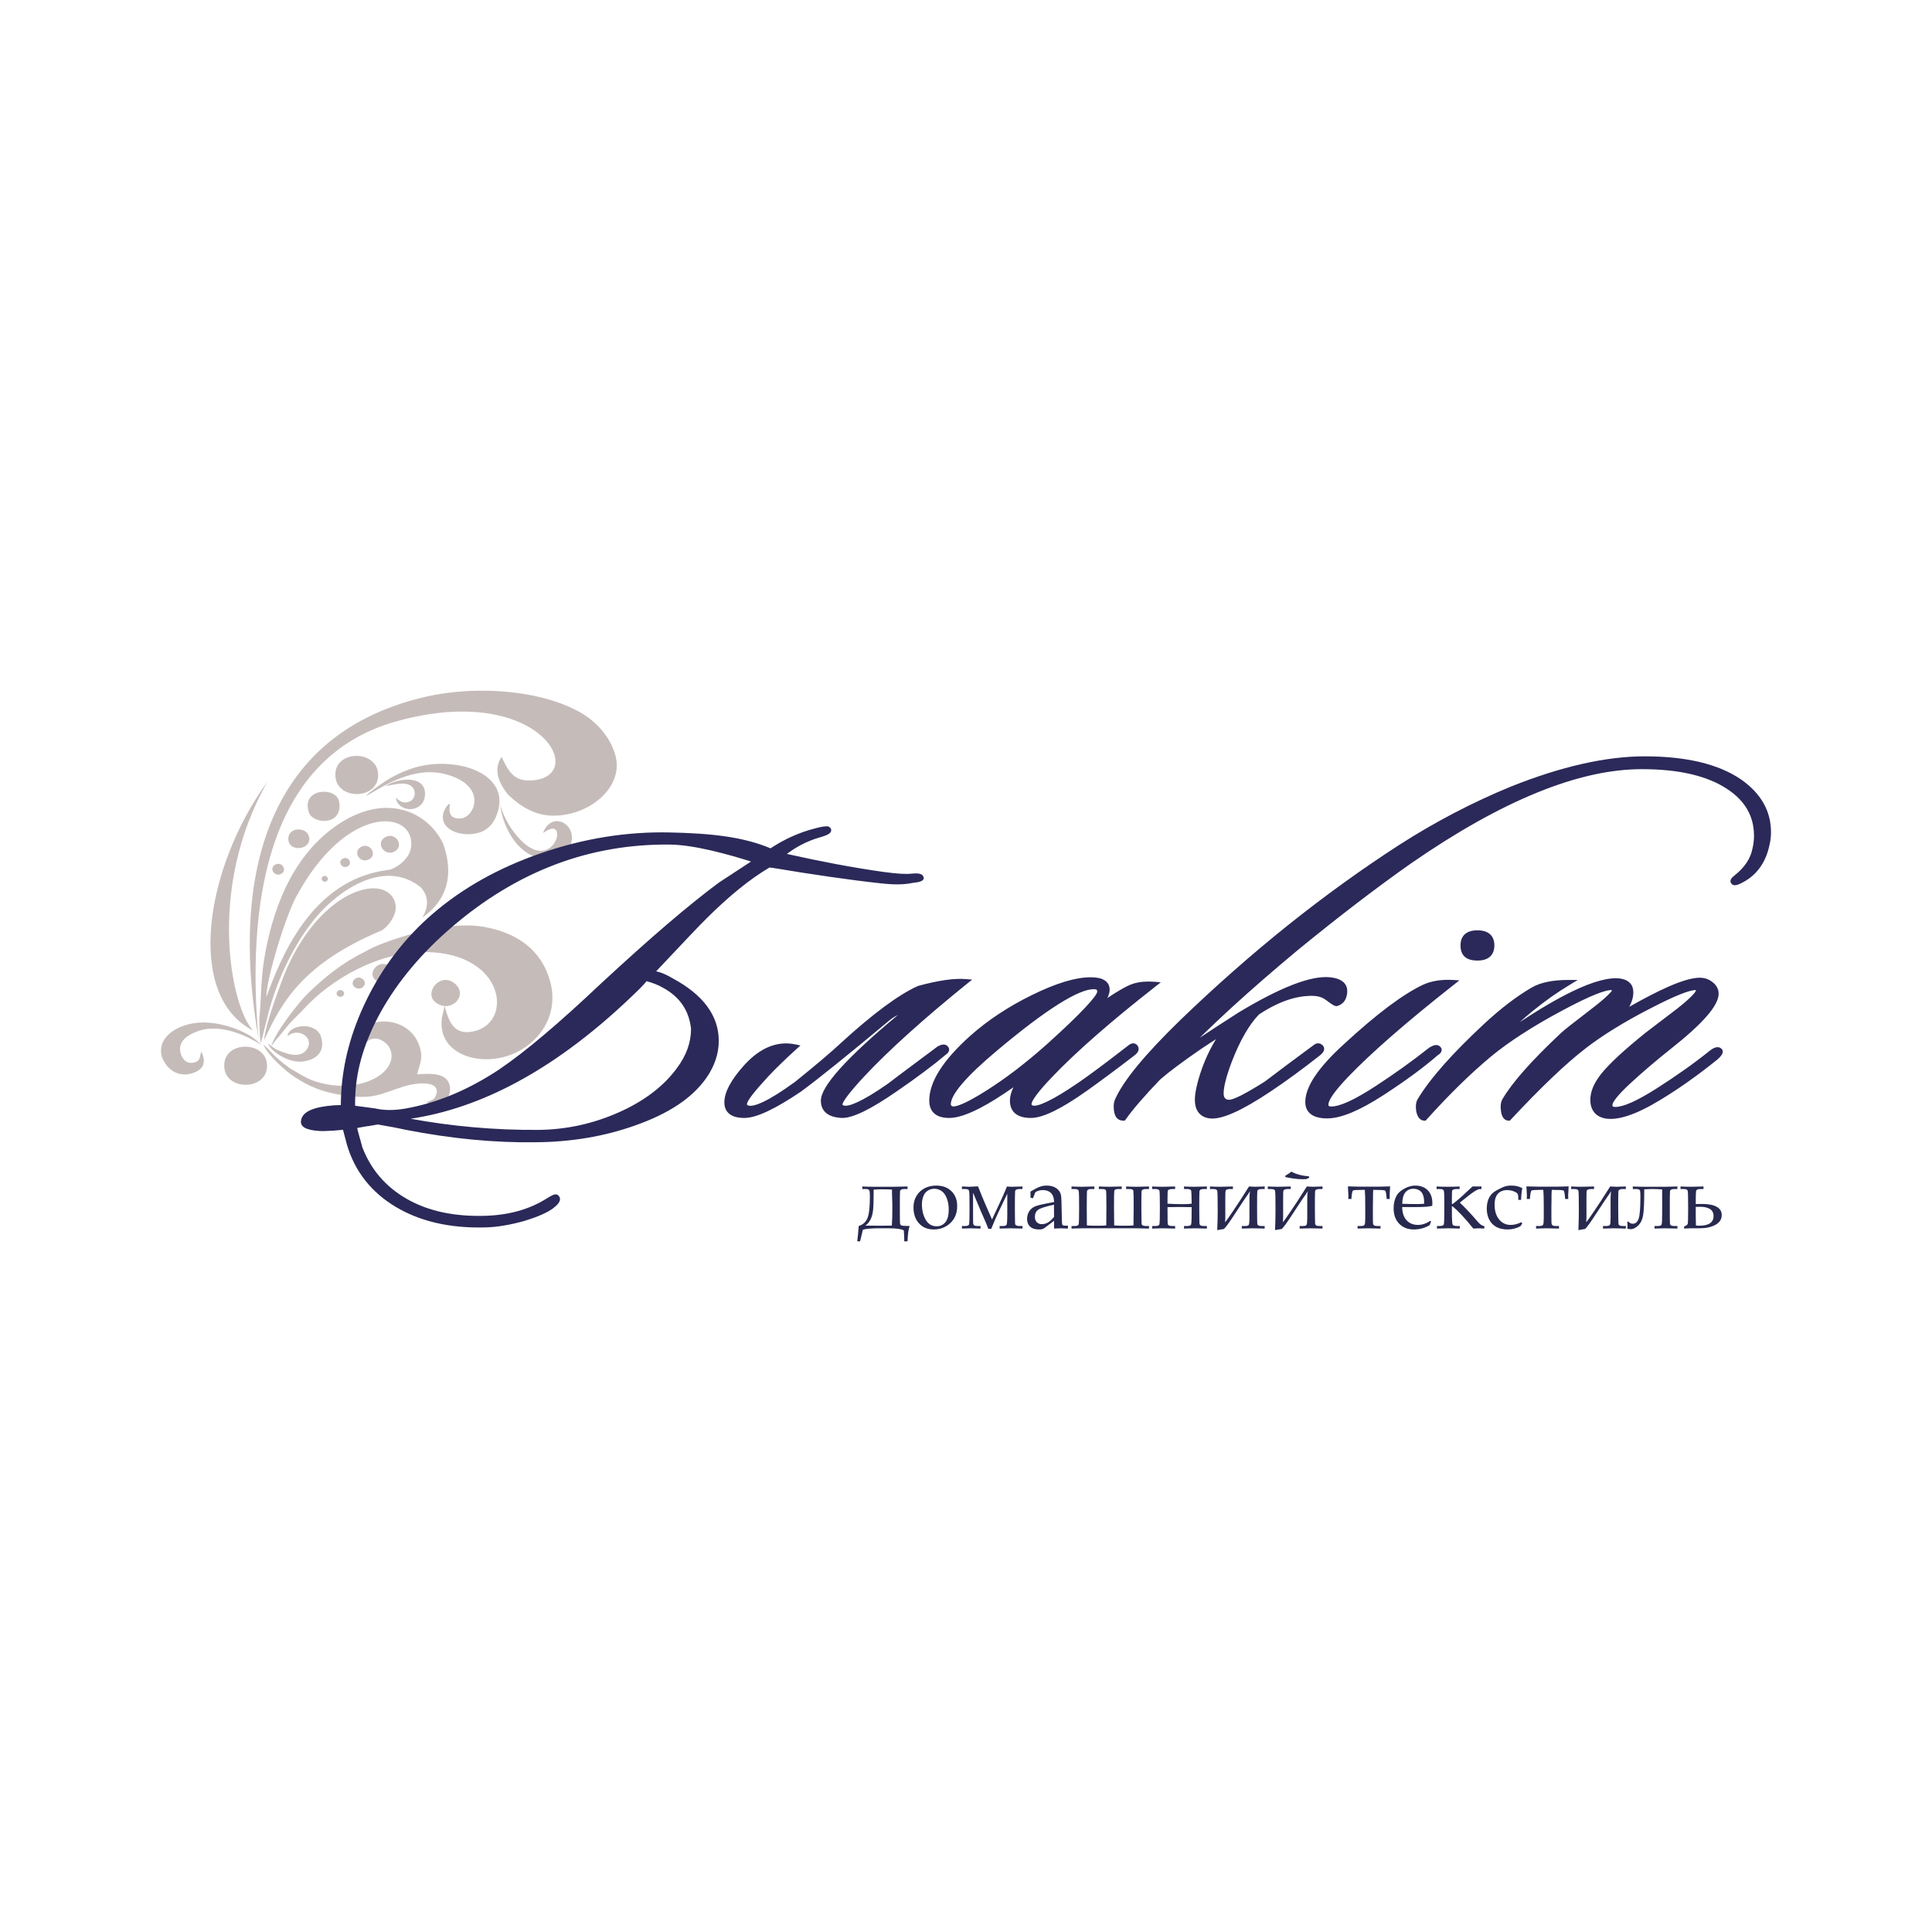 <?xml version="1.0" encoding="UTF-8"?>
<!DOCTYPE svg PUBLIC "-//W3C//DTD SVG 1.0//EN" "http://www.w3.org/TR/2001/REC-SVG-20010904/DTD/svg10.dtd">
<!-- Creator: CorelDRAW 2021 (64-Bit) -->
<svg xmlns="http://www.w3.org/2000/svg" xml:space="preserve" width="600px" height="600px" version="1.0" shape-rendering="geometricPrecision" text-rendering="geometricPrecision" image-rendering="optimizeQuality" fill-rule="evenodd" clip-rule="evenodd"
viewBox="0 0 600 600"
 xmlns:xlink="http://www.w3.org/1999/xlink"
 xmlns:xodm="http://www.corel.com/coreldraw/odm/2003">
 <g id="Слой_x0020_1">
  <g id="_1770879876336">
   <rect fill="none" width="600" height="600"/>
   <g>
    <path fill="#C5BCBA" d="M119.3 250.9c-4.19,0.12 -8.81,1.73 -12.97,4.29 -14.75,9.11 -21.01,25.58 -23.79,39.87 -1.61,8.27 -1.29,13.03 -1.9,20.17 -0.28,1.32 0.07,7.77 0.36,8.75l2.56 -10.12c2.57,-9.5 7.53,-20.45 14.4,-28.76 7.51,-9.09 21.74,-18.33 32.64,-9.6 3.48,3.63 1.58,7.8 0.57,9.41 3.1,-2.06 11.63,-8.87 6.34,-23.17 -3.41,-6.68 -9.94,-11.09 -18.21,-10.84zm-36.58 58.71c4.27,-11.43 13.7,-36.56 37.92,-39.45 1.72,-0.21 6.59,-2.96 7.05,-7.23 1.22,-11.31 -19.85,-13.73 -35.65,15.46 -3.56,6.59 -9.4,26.04 -9.32,31.22zm49.73 -93.28c-54.67,12.42 -59.6,63.91 -52.19,105.98 -3.4,-38.78 1.32,-86.79 42.94,-98.32 45.33,-12.55 60.45,18.29 40.99,18.4 -5,0.03 -6.63,-3.61 -8.42,-7.36 -2.5,3.74 -1.19,7.82 2.09,11.84 3.88,3.68 8.35,6.39 13.85,6.44 11.39,0.08 21.59,-8.7 19.59,-17.95 -1.09,-5.07 -4.87,-10.41 -10.6,-13.84 -2.36,-1.42 -5.36,-2.67 -7.71,-3.48 -12.39,-4.28 -28.41,-4.46 -40.54,-1.71zm38.41 88.45c1.57,5.66 0.38,11.01 -2.36,15.05 -8.98,13.21 -29.47,11.13 -31.23,-0.11 -0.6,-3.89 0.65,-5.06 0.74,-7.54 1.3,4.98 2.94,9.74 9.53,8.01 11.86,-3.11 9.03,-24.01 -14.87,-24.51 -15.18,-0.32 -30.1,8.64 -38.39,17.73 -1.52,1.67 -2.85,2.82 -4.35,4.47 -1.59,1.76 -2.41,3.06 -4.21,5.07 -0.41,0.59 -1.14,1.37 -1.5,2.11 0.95,-4.15 8.83,-14.07 11.26,-16.4 5.27,-5.11 10.66,-9.58 17.81,-13.06 2.84,-1.71 7.3,-3.32 10.52,-4.34 7.81,-2.49 18.42,-4.85 26.38,-3.44 10.29,1.83 17.93,7.05 20.67,16.96zm-88.83 18.28c5.42,-11.84 12.02,-23.76 36.21,-33.98 1.93,-0.82 5.6,-5.15 4.45,-8.84 -3.03,-9.8 -25.13,-3.87 -35.61,25.59 -1.22,3.44 -4.66,12.41 -5.05,17.23zm24.77 17.11c-6.68,-0.97 -10.6,-2.67 -15.15,-5.6 -3.05,-1.98 -8.44,-6.8 -9.89,-10.24 1.55,1.32 2.67,2.82 4.19,4.17 1.46,1.3 2.67,2.21 4.39,3.48 4.04,2.18 5.64,3.75 11.3,4.78 12.33,2.25 22.41,-4.61 19.44,-11.17 -1.02,-2.26 -6.43,-6.15 -9.15,1.21 -1.14,-1.28 -1.12,-2.89 -0.64,-4.59 1.97,-7.02 15.13,-6.82 18.64,1.79 1.74,4.27 0.6,5.88 -0.39,9.64 4.32,-0.3 9.35,-0.51 10.14,3.6 0.8,4.13 -3.24,7.43 -7.19,5.11 1.58,-0.84 2.4,-0.71 2.95,-2.29 1.54,-4.43 -5.45,-4.13 -10.34,-2.55 -7.29,2.35 -9.15,3.99 -18.3,2.66zm11.57 -96.69c-1.77,1.28 -3.35,2.26 -4.77,3.82 5.76,-3.3 15.06,-9.62 25.18,-6.76 12.65,3.57 8.71,13.23 4.37,13.63 -4.77,0.43 -3.31,-4.04 -3.45,-4.6 -1.1,0.66 -1.3,1.27 -1.89,2.53 -1.44,4.24 2.67,6.97 7.49,6.97 4.42,-0.01 7.42,-1.86 8.99,-6.07 4.99,-13.29 -13.74,-18.64 -26.47,-14.32 -3.15,1.07 -6.82,2.89 -9.45,4.8zm-39.77 76.56c-6.82,-7.11 -14.53,-44.06 4.48,-77.29 -19.43,26.7 -25.64,66.54 -4.48,77.29zm81.01 -61.59c-1.81,-2.37 -3.72,-6.03 -4.22,-8.57 0.35,5.02 3.89,13.75 10.67,16.15 7.03,2.5 11,-0.94 11.52,-5.15 0.69,-5.65 -6.6,-8.72 -8.94,-2.17l0.67 -0.42c8.15,-5.52 2.11,15.66 -9.7,0.16zm-109.3 69.89c1.62,4.08 5.53,6.7 10.32,4.62 2.73,-1.18 3.39,-3.31 1.89,-6.36 -0.63,1.59 -0.04,2.92 -2.47,3.42 -1.99,0.42 -3.35,-0.95 -3.91,-2.78 -1.11,-3.64 1.87,-5.83 5.53,-7.08 7.32,-2.5 15.81,2 19.61,4.4l-1.58 -1.41c-3.18,-2.82 -10.53,-5.71 -16.81,-5.61 -7.69,0.13 -14.43,4.65 -12.58,10.8zm44.15 1.27c-4.85,0.83 -10.39,-3.25 -11.26,-5.49l2.38 1.68c2.72,1.27 7.57,3.23 9.7,0.11 2.57,-3.77 -2.82,-6.96 -5.99,-4.1 0.32,-3.69 8.93,-4.7 10.43,0.25 1.36,4.49 -1.4,6.91 -5.26,7.55zm28.47 -81.83c0.67,4.55 8.17,4.9 8.99,-0.33 1.01,-6.89 -8.26,-6.06 -12.21,-3.32 1.96,-0.18 7.71,-2.28 8.95,1.36 0.49,1.43 -0.26,3.14 -1.8,3.56 -2.41,0.65 -3.53,-1.18 -3.93,-1.27zm18.46 57.79c4.17,3.69 -1.56,9.4 -6.18,5.66 -3.71,-3.01 1.68,-9.65 6.18,-5.66zm-20.04 -5.16c2.72,2.69 -1.32,6.62 -4.65,4.02 -3.04,-2.37 1.39,-7.23 4.65,-4.02zm-8.56 3.79c1.57,1.55 -0.76,3.82 -2.69,2.32 -1.75,-1.37 0.81,-4.18 2.69,-2.32zm-6.23 3.63c0.97,0.96 -0.48,2.37 -1.67,1.44 -1.09,-0.85 0.5,-2.59 1.67,-1.44zm10.87 -67.48c-0.37,-7.53 -13.64,-7.61 -13.28,0.6 0.34,7.77 13.69,7.48 13.28,-0.6zm-34.5 90.31c-0.38,-7.53 -13.65,-7.62 -13.29,0.6 0.35,7.76 13.7,7.47 13.29,-0.6zm22.37 -81.79c-0.85,-4.59 -11.83,-4.22 -9.39,3.38 1.25,3.85 10.83,4.27 9.39,-3.38zm-15.72 12.16c0.52,3.64 7.16,2.86 6.42,-1.04 -0.66,-3.52 -7.02,-3.2 -6.42,1.04zm33.07 3.34c2.97,-1.73 0.18,-6.21 -3.08,-4.34 -3.08,1.77 -0.12,6.2 3.08,4.34zm-7.94 2.46c2.58,-1.5 0.16,-5.39 -2.67,-3.77 -2.67,1.53 -0.1,5.38 2.67,3.77zm-6.69 2.2c1.59,-0.93 0.1,-3.33 -1.65,-2.33 -1.65,0.95 -0.06,3.32 1.65,2.33zm-6.62 4.64c1.03,-0.6 0.06,-2.15 -1.06,-1.5 -1.06,0.61 -0.04,2.14 1.06,1.5zm-14.01 -2.32c1.92,-1.12 0.12,-4.01 -1.98,-2.8 -1.99,1.14 -0.08,4 1.98,2.8z"/>
    <g>
     <path fill="#28294F" fill-rule="nonzero" d="M281.84 385.5l-1.02 0 0 -0.63c0,-0.72 -0.05,-1.65 -0.14,-2.8 -0.93,-0.41 -2.41,-0.61 -4.42,-0.61l-3.14 0c-2.48,0 -4.2,0.14 -5.15,0.44l-0.86 3.6 -0.89 0c0.17,-1.25 0.32,-2.84 0.46,-4.75 1.32,-0.41 2.23,-1.24 2.73,-2.49 0.5,-1.25 0.74,-3.47 0.74,-6.64 0,-0.93 -0.05,-1.55 -0.15,-1.88 -0.1,-0.32 -0.5,-0.48 -1.19,-0.48l-1.02 0 0 -0.79c1.39,0.06 2.57,0.09 3.53,0.09l6.37 0c0.76,0 2.15,-0.03 4.15,-0.09l0 0.79 -1.02 0c-0.83,0 -1.27,0.25 -1.31,0.73 -0.04,0.49 -0.06,2.15 -0.06,5 0,3.05 0.02,4.71 0.06,4.97 0.04,0.27 0.18,0.47 0.4,0.6 0.22,0.12 1.09,0.19 2.62,0.19 -0.38,0.79 -0.61,2.38 -0.69,4.75zm-4.81 -16.05c-0.49,-0.07 -1.73,-0.1 -3.73,-0.1l-1.98 0.1 0 1.08c0,2.41 -0.06,4.2 -0.19,5.37 -0.13,1.17 -0.41,2.16 -0.85,2.96 -0.43,0.8 -0.96,1.39 -1.56,1.76l4.64 0.04c1.43,0 2.64,-0.01 3.61,-0.04 0.11,-1.37 0.17,-3.4 0.17,-6.06 0,-0.12 -0.03,-0.92 -0.07,-2.39 -0.04,-1.36 -0.06,-2.04 -0.06,-2.04l0.02 -0.68zm6.66 5.47c0,-1.28 0.3,-2.42 0.89,-3.45 0.59,-1.03 1.43,-1.83 2.5,-2.41 1.07,-0.58 2.29,-0.87 3.65,-0.87 1.98,0 3.56,0.58 4.75,1.74 1.18,1.16 1.78,2.7 1.78,4.64 0,2.28 -0.77,4.1 -2.32,5.44 -1.39,1.21 -3.04,1.81 -4.97,1.81 -1.86,0 -3.37,-0.61 -4.53,-1.85 -1.17,-1.24 -1.75,-2.93 -1.75,-5.05zm2.62 -0.98c0,1.9 0.4,3.52 1.18,4.87 0.79,1.35 1.91,2.02 3.39,2.02 1.12,0 2.03,-0.42 2.72,-1.26 0.69,-0.85 1.04,-2.13 1.04,-3.86 0,-1.39 -0.21,-2.59 -0.62,-3.61 -0.41,-1.02 -0.94,-1.76 -1.61,-2.22 -0.67,-0.47 -1.42,-0.7 -2.24,-0.7 -0.74,0 -1.4,0.18 -1.99,0.55 -0.58,0.37 -1.02,0.86 -1.3,1.48 -0.38,0.84 -0.57,1.75 -0.57,2.73zm31.24 -5.47l0 0.79 -0.99 0c-0.83,0 -1.27,0.25 -1.31,0.73 -0.05,0.49 -0.07,2.21 -0.07,5.14l0.02 2.43c0.01,1.62 0.03,2.51 0.07,2.66 0.05,0.15 0.18,0.27 0.42,0.38 0.24,0.1 0.53,0.15 0.87,0.15l0.99 0 0 0.79c-1.48,-0.05 -2.76,-0.08 -3.86,-0.08 -0.95,0 -2.03,0.03 -3.24,0.08l0 -0.79 0.99 0c0.62,0 1.01,-0.13 1.15,-0.39 0.15,-0.26 0.23,-1.37 0.23,-3.35l0 -6.28 -2.37 4.93c-0.93,1.92 -1.8,3.91 -2.61,5.97l-0.91 0c-0.35,-0.98 -0.78,-2.02 -1.28,-3.12l-0.87 -1.98 -2.59 -6.13 0 6.46 0.01 2.09c0.01,0.71 0.03,1.13 0.07,1.25 0.03,0.13 0.15,0.25 0.35,0.37 0.19,0.12 0.5,0.18 0.92,0.18l0.98 0 0 0.79c-0.03,0 -0.29,-0.01 -0.78,-0.02 -1.12,-0.04 -1.9,-0.06 -2.35,-0.06 -0.34,0 -1.22,0.03 -2.65,0.08l0 -0.79 0.99 0c0.71,0 1.12,-0.17 1.22,-0.51 0.1,-0.34 0.15,-2.01 0.15,-5.01 0,-3.25 -0.05,-5.06 -0.14,-5.42 -0.09,-0.36 -0.5,-0.55 -1.23,-0.55l-0.99 0 0 -0.79 0.75 0.02c0.97,0.05 1.47,0.07 1.51,0.07 0.01,0 0.39,-0.02 1.15,-0.05 0.77,-0.04 1.16,-0.07 1.17,-0.07 0.02,0 0.17,0.01 0.43,0.03 0.81,2.09 1.57,3.93 2.27,5.54l2.06 4.7 2.37 -5.07c0.91,-1.97 1.48,-3.24 1.7,-3.79l0.57 -1.38c0.63,0.06 1.18,0.09 1.67,0.09 0.37,0 1.43,-0.03 3.16,-0.09zm2.47 3.47l0.02 -0.93 -0.02 -0.95 1.52 -0.86c0.69,-0.38 1.29,-0.64 1.81,-0.79 0.51,-0.15 1.06,-0.22 1.64,-0.22 1.29,0 2.32,0.28 3.11,0.85 0.78,0.57 1.25,1.3 1.41,2.19 0.11,0.66 0.18,2.3 0.21,4.92 0.02,2.48 0.07,3.84 0.16,4.1 0.09,0.26 0.33,0.39 0.7,0.39l1.07 0 0 0.9c-1.05,-0.05 -1.79,-0.08 -2.21,-0.08 -0.52,0 -1.22,0.03 -2.09,0.08l0.01 -1.22c0,-0.4 0,-0.8 -0.01,-1.2l-2.88 2.18c-0.26,0.19 -0.52,0.33 -0.77,0.41 -0.24,0.08 -0.6,0.11 -1.04,0.11 -1.2,0 -2.11,-0.29 -2.74,-0.87 -0.64,-0.59 -0.95,-1.37 -0.95,-2.36 0,-0.93 0.22,-1.75 0.68,-2.44 0.45,-0.7 1.09,-1.21 1.92,-1.54 0.83,-0.33 2.75,-0.77 5.78,-1.3 -0.02,-1.17 -0.28,-2.04 -0.78,-2.62 -0.63,-0.72 -1.53,-1.09 -2.7,-1.09 -0.44,0 -0.86,0.05 -1.25,0.16 -0.39,0.11 -0.75,0.28 -1.09,0.49 -0.27,0.66 -0.51,1.3 -0.74,1.9l-0.77 -0.21zm7.33 2.19c-2.58,0.55 -4.22,1.07 -4.91,1.56 -0.7,0.48 -1.05,1.23 -1.05,2.24 0,0.68 0.2,1.23 0.6,1.64 0.4,0.41 0.91,0.61 1.55,0.61 0.69,0 1.36,-0.19 2,-0.58 0.63,-0.38 1.24,-0.96 1.81,-1.73l-0.03 -3.06 0.03 -0.68zm10.19 6.42c0.52,0.08 1.35,0.11 2.5,0.11l1.02 0c1.18,0 2.02,-0.03 2.5,-0.11l0.04 -5.63c0,-3.21 -0.04,-4.95 -0.12,-5.23 -0.08,-0.28 -0.49,-0.43 -1.23,-0.43l-0.99 0 0 -0.79c1.22,0.06 2.3,0.09 3.25,0.09 0.99,0 2.27,-0.03 3.85,-0.09l0 0.79 -1 0c-0.81,0 -1.24,0.19 -1.31,0.56 -0.06,0.38 -0.09,2.06 -0.09,5.05l0.06 5.68c0.57,0.08 1.39,0.11 2.49,0.11l1.07 0c1.13,0 1.94,-0.03 2.43,-0.11l0.06 -5.27c0,-3.22 -0.03,-5.02 -0.09,-5.42 -0.05,-0.4 -0.47,-0.6 -1.24,-0.6l-1.01 0 0 -0.79c1.22,0.06 2.3,0.09 3.24,0.09 1,0 2.29,-0.03 3.86,-0.09l0 0.79 -0.98 0c-0.84,0 -1.29,0.25 -1.33,0.74 -0.04,0.49 -0.06,2.21 -0.06,5.13l0.03 2.54c0.01,1.58 0.03,2.43 0.07,2.57 0.05,0.14 0.18,0.25 0.42,0.36 0.24,0.1 0.53,0.15 0.87,0.15l0.98 0 0 0.79c-1.48,-0.05 -2.76,-0.08 -3.85,-0.08l-16.97 0c-0.95,0 -2.03,0.03 -3.24,0.08l0 -0.79 0.99 0c0.71,0 1.12,-0.17 1.22,-0.51 0.1,-0.34 0.15,-2.01 0.15,-5.01 0,-3.25 -0.04,-5.06 -0.14,-5.42 -0.09,-0.36 -0.5,-0.55 -1.23,-0.55l-0.99 0 0 -0.79c1.22,0.06 2.3,0.09 3.24,0.09 1,0 2.29,-0.03 3.85,-0.09l0 0.79 -0.98 0c-0.46,0 -0.78,0.06 -0.96,0.19 -0.19,0.12 -0.3,0.26 -0.33,0.41 -0.03,0.15 -0.06,0.89 -0.07,2.24 -0.02,1.35 -0.02,2.35 -0.02,3.01l0.04 5.44zm32.54 -6.74c-0.02,-2.24 -0.07,-3.56 -0.13,-3.95 -0.06,-0.4 -0.48,-0.6 -1.24,-0.6l-1 0 0 -0.79c1.23,0.06 2.3,0.09 3.24,0.09 1,0 2.29,-0.03 3.86,-0.09l0 0.79 -0.99 0c-0.84,0 -1.27,0.25 -1.32,0.74 -0.04,0.49 -0.06,2.16 -0.06,4.99l0.03 3.27c0.01,1.11 0.03,1.73 0.06,1.88 0.02,0.15 0.13,0.29 0.31,0.42 0.18,0.12 0.5,0.19 0.98,0.19l0.99 0 0 0.79c-1.48,-0.05 -2.77,-0.08 -3.86,-0.08 -0.95,0 -2.02,0.03 -3.24,0.08l0 -0.79 1 0c0.71,0 1.11,-0.17 1.2,-0.49 0.09,-0.33 0.14,-1 0.14,-2.03 0,-0.81 0.01,-1.92 0.03,-3.34l-3.74 -0.05 -3.76 0.05 0.03 4.36c0,0.58 0.03,0.93 0.09,1.05 0.06,0.12 0.2,0.23 0.43,0.32 0.24,0.09 0.51,0.13 0.83,0.13l0.99 0 0 0.79c-1.5,-0.05 -2.78,-0.08 -3.88,-0.08 -0.95,0 -2.03,0.03 -3.25,0.08l0 -0.79 1.01 0c0.72,0 1.13,-0.17 1.23,-0.51 0.1,-0.34 0.15,-2.01 0.15,-5.01 0,-3.25 -0.04,-5.06 -0.13,-5.42 -0.1,-0.36 -0.52,-0.55 -1.25,-0.55l-1.01 0 0 -0.79c1.23,0.06 2.31,0.09 3.25,0.09 1.01,0 2.3,-0.03 3.88,-0.09l0 0.79 -0.99 0c-0.3,0 -0.58,0.05 -0.84,0.15 -0.26,0.09 -0.41,0.23 -0.46,0.4 -0.04,0.18 -0.07,0.92 -0.07,2.22l-0.01 1.78c1.25,0.1 2.84,0.15 4.76,0.15 1.19,0 2.1,-0.05 2.74,-0.15zm22.68 -5.34l0 0.79 -0.99 0c-0.83,0 -1.27,0.25 -1.31,0.74 -0.04,0.49 -0.06,2.16 -0.06,4.99l0.02 3.27c0.01,1.11 0.03,1.73 0.06,1.88 0.03,0.15 0.13,0.29 0.31,0.42 0.19,0.12 0.51,0.19 0.98,0.19l0.99 0 0 0.79c-1.48,-0.05 -2.77,-0.08 -3.85,-0.08 -0.95,0 -2.03,0.03 -3.25,0.08l0 -0.79 1.01 0c0.61,0 0.99,-0.11 1.14,-0.35 0.14,-0.23 0.22,-0.98 0.22,-2.26l0 -6.08c0,-0.93 0.07,-1.64 0.21,-2.14 -0.33,0.51 -0.66,0.99 -0.99,1.44 -0.45,0.63 -0.84,1.2 -1.16,1.69l-3.1 4.72c-1.28,1.95 -2.23,3.25 -2.86,3.89 -0.3,0.04 -0.99,0.16 -2.11,0.36 0.1,-2.05 0.15,-4.02 0.15,-5.91 0,-3.83 -0.05,-5.93 -0.14,-6.3 -0.09,-0.36 -0.5,-0.55 -1.25,-0.55l-1.01 0 0 -0.79c1.23,0.06 2.32,0.09 3.26,0.09 1,0 2.3,-0.03 3.87,-0.09l0 0.79 -0.99 0c-0.29,0 -0.56,0.05 -0.83,0.14 -0.26,0.09 -0.42,0.24 -0.47,0.43 -0.05,0.19 -0.08,0.94 -0.08,2.22l0 5.95c0,0.59 -0.03,1.11 -0.1,1.57 0.34,-0.31 1.19,-1.49 2.56,-3.55l2.04 -3.07c0.38,-0.57 1.33,-2.06 2.86,-4.48 0.79,0.06 1.43,0.09 1.92,0.09 0.28,0 1.26,-0.03 2.95,-0.09zm17.96 0l0 0.79 -0.99 0c-0.84,0 -1.28,0.25 -1.32,0.74 -0.04,0.49 -0.06,2.16 -0.06,4.99l0.03 3.27c0.01,1.11 0.03,1.73 0.05,1.88 0.03,0.15 0.14,0.29 0.32,0.42 0.18,0.12 0.51,0.19 0.98,0.19l0.99 0 0 0.79c-1.49,-0.05 -2.78,-0.08 -3.86,-0.08 -0.95,0 -2.03,0.03 -3.24,0.08l0 -0.79 1 0c0.61,0 0.99,-0.11 1.14,-0.35 0.15,-0.23 0.22,-0.98 0.22,-2.26l0 -6.08c0,-0.93 0.07,-1.64 0.21,-2.14 -0.33,0.51 -0.66,0.99 -0.99,1.44 -0.45,0.63 -0.84,1.2 -1.16,1.69l-3.1 4.72c-1.28,1.95 -2.23,3.25 -2.86,3.89 -0.29,0.04 -0.99,0.16 -2.1,0.36 0.09,-2.05 0.14,-4.02 0.14,-5.91 0,-3.83 -0.04,-5.93 -0.13,-6.3 -0.09,-0.36 -0.51,-0.55 -1.26,-0.55l-1 0 0 -0.79c1.23,0.06 2.31,0.09 3.25,0.09 1.01,0 2.3,-0.03 3.87,-0.09l0 0.79 -0.99 0c-0.28,0 -0.56,0.05 -0.82,0.14 -0.27,0.09 -0.43,0.24 -0.48,0.43 -0.05,0.19 -0.07,0.94 -0.07,2.22l0 5.95c0,0.59 -0.04,1.11 -0.1,1.57 0.33,-0.31 1.18,-1.49 2.55,-3.55l2.05 -3.07c0.38,-0.57 1.33,-2.06 2.86,-4.48 0.78,0.06 1.42,0.09 1.91,0.09 0.28,0 1.27,-0.03 2.96,-0.09zm-11.5 -2.9l-0.11 -0.4c0.84,-0.49 1.49,-0.93 1.95,-1.31 1.51,0.83 3.33,1.31 5.45,1.46l0.07 0.43 -0.9 0.43 -1.3 0.03c-1.32,0 -3.04,-0.21 -5.16,-0.64zm20.47 6.78l-0.97 0c0.02,-0.47 0.03,-0.86 0.03,-1.17 0,-0.36 -0.05,-1.27 -0.14,-2.74 1.88,0.06 3.06,0.09 3.55,0.09l6 0c0.68,0 1.87,-0.03 3.56,-0.09 -0.1,1.47 -0.14,2.38 -0.14,2.74 0,0.31 0.01,0.7 0.02,1.17l-0.96 0c-0.1,-1.61 -0.28,-2.48 -0.51,-2.62 -0.24,-0.14 -1.45,-0.21 -3.65,-0.21 -0.05,0.57 -0.08,1.12 -0.08,1.63l0 1.22 -0.04 2.38 0 3.23c0,1.21 0.02,1.91 0.06,2.1 0.03,0.2 0.15,0.36 0.34,0.48 0.2,0.13 0.53,0.19 0.97,0.19l1 0 0 0.79c-1.5,-0.05 -2.78,-0.08 -3.88,-0.08 -0.95,0 -2.03,0.03 -3.25,0.08l0 -0.79 1.01 0c0.61,0 1,-0.12 1.15,-0.35 0.16,-0.24 0.23,-0.97 0.23,-2.18l0 -3.47c0,-2.43 -0.04,-4.17 -0.13,-5.23l-0.72 0c-1.73,0 -2.72,0.07 -2.95,0.21 -0.23,0.15 -0.4,1.02 -0.5,2.62zm15.76 2.52c0.05,1.81 0.52,3.19 1.41,4.13 0.89,0.94 2.06,1.41 3.5,1.41 0.65,0 1.29,-0.11 1.93,-0.32 0.64,-0.21 1.28,-0.53 1.9,-0.96l0.24 0.2 -0.44 1.16c-0.77,0.45 -1.57,0.78 -2.38,1 -0.82,0.22 -1.66,0.33 -2.52,0.33 -1.88,0 -3.4,-0.59 -4.55,-1.77 -1.16,-1.19 -1.74,-2.79 -1.74,-4.82 0,-1.54 0.33,-2.88 0.98,-4.01 0.42,-0.75 1.21,-1.44 2.36,-2.08 1.15,-0.64 2.27,-0.95 3.35,-0.95 1.64,0 2.94,0.48 3.9,1.44 0.96,0.96 1.44,2.3 1.44,4.02l-0.03 0.82c-0.61,0.14 -1.19,0.24 -1.75,0.29 -0.99,0.07 -2.37,0.11 -4.12,0.11l-3.48 0zm0.03 -1.02c1.44,0.05 3.03,0.08 4.77,0.08 0.69,0 1.37,-0.03 2.02,-0.1l0 -0.77c0,-0.81 -0.17,-1.58 -0.49,-2.31 -0.21,-0.45 -0.56,-0.82 -1.07,-1.12 -0.52,-0.3 -1.1,-0.45 -1.77,-0.45 -1.05,0 -1.88,0.38 -2.5,1.13 -0.62,0.76 -0.94,1.94 -0.96,3.54zm15.42 0.77l0 1.78c0,2.31 0.08,3.61 0.23,3.91 0.14,0.29 0.61,0.44 1.39,0.44l0.83 0 0 0.79c-0.01,0 -0.27,-0.01 -0.75,-0.02 -1.32,-0.04 -2.2,-0.06 -2.63,-0.06 -0.1,0 -1.33,0.03 -3.71,0.08l0 -0.79 0.8 0c0.81,0 1.26,-0.19 1.34,-0.57 0.09,-0.37 0.14,-1.64 0.14,-3.78l0 -4.11c0,-1.46 -0.06,-2.32 -0.19,-2.61 -0.13,-0.27 -0.53,-0.42 -1.2,-0.42l-1.01 0 0 -0.79c1.2,0.06 2.29,0.09 3.26,0.09 1.45,0 2.75,-0.03 3.9,-0.09l0 0.79 -1.05 0c-0.31,0 -0.59,0.05 -0.85,0.15 -0.25,0.09 -0.41,0.24 -0.44,0.45 -0.04,0.2 -0.06,1.05 -0.06,2.54l0 1.45 0.17 0.1c1.22,-0.88 2.63,-2.09 4.22,-3.62l2.01 -1.86 2.78 0 0 0.79 -0.5 0.01c-0.37,0 -0.96,0.27 -1.79,0.8 -0.82,0.54 -2.3,1.67 -4.43,3.42 1.45,1.33 3.31,3.29 5.56,5.91 0.75,0.89 1.43,1.34 2.05,1.35l0 0.79c-0.06,0 -0.25,-0.01 -0.56,-0.02 -0.67,-0.04 -1.06,-0.06 -1.19,-0.06 -0.22,0 -0.78,0.03 -1.67,0.08 -2.5,-3.13 -4.66,-5.44 -6.48,-6.92l-0.17 0zm21.49 4.97l0.38 0.33 -0.57 0.89c-0.64,0.34 -1.29,0.59 -1.96,0.76 -0.66,0.17 -1.35,0.25 -2.04,0.25 -1.37,0 -2.53,-0.25 -3.48,-0.77 -0.95,-0.51 -1.68,-1.26 -2.21,-2.24 -0.51,-0.97 -0.78,-2.13 -0.78,-3.48 0,-1.19 0.21,-2.22 0.6,-3.1 0.4,-0.88 0.96,-1.57 1.68,-2.07 0.72,-0.49 1.62,-0.98 2.7,-1.46 0.76,-0.34 1.61,-0.51 2.55,-0.51 0.71,0 1.33,0.06 1.84,0.17 0.52,0.12 1.07,0.32 1.67,0.62 -0.23,1.21 -0.36,2.43 -0.37,3.65l-0.89 0 0 -0.69c0,-0.59 -0.08,-1.01 -0.25,-1.25 -0.17,-0.25 -0.57,-0.49 -1.18,-0.73 -0.62,-0.24 -1.29,-0.36 -2.01,-0.36 -1.25,0 -2.22,0.39 -2.9,1.14 -0.67,0.76 -1.01,1.9 -1.01,3.41 0,1.95 0.5,3.5 1.5,4.67 0.9,1.06 2.07,1.59 3.49,1.59 0.55,0 1.1,-0.07 1.64,-0.21 0.54,-0.14 1.07,-0.34 1.6,-0.61zm2.74 -7.24l-0.97 0c0.02,-0.47 0.03,-0.86 0.03,-1.17 0,-0.36 -0.05,-1.27 -0.15,-2.74 1.89,0.06 3.07,0.09 3.56,0.09l6 0c0.68,0 1.87,-0.03 3.56,-0.09 -0.1,1.47 -0.15,2.38 -0.15,2.74 0,0.31 0.01,0.7 0.03,1.17l-0.97 0c-0.1,-1.61 -0.27,-2.48 -0.5,-2.62 -0.24,-0.14 -1.45,-0.21 -3.65,-0.21 -0.05,0.57 -0.08,1.12 -0.08,1.63l0 1.22 -0.04 2.38 0 3.23c0,1.21 0.02,1.91 0.06,2.1 0.03,0.2 0.15,0.36 0.34,0.48 0.2,0.13 0.52,0.19 0.97,0.19l0.99 0 0 0.79c-1.49,-0.05 -2.78,-0.08 -3.87,-0.08 -0.95,0 -2.03,0.03 -3.25,0.08l0 -0.79 1 0c0.62,0 1.01,-0.12 1.16,-0.35 0.16,-0.24 0.23,-0.97 0.23,-2.18l0 -3.47c0,-2.43 -0.05,-4.17 -0.14,-5.23l-0.71 0c-1.73,0 -2.72,0.07 -2.95,0.21 -0.23,0.15 -0.4,1.02 -0.5,2.62zm29.79 -3.88l0 0.79 -0.99 0c-0.84,0 -1.28,0.25 -1.32,0.74 -0.04,0.49 -0.06,2.16 -0.06,4.99l0.03 3.27c0.01,1.11 0.03,1.73 0.06,1.88 0.02,0.15 0.13,0.29 0.31,0.42 0.18,0.12 0.51,0.19 0.98,0.19l0.99 0 0 0.79c-1.49,-0.05 -2.77,-0.08 -3.86,-0.08 -0.95,0 -2.03,0.03 -3.24,0.08l0 -0.79 1 0c0.61,0 0.99,-0.11 1.14,-0.35 0.15,-0.23 0.22,-0.98 0.22,-2.26l0 -6.08c0,-0.93 0.07,-1.64 0.21,-2.14 -0.33,0.51 -0.66,0.99 -0.99,1.44 -0.45,0.63 -0.84,1.2 -1.16,1.69l-3.1 4.72c-1.28,1.95 -2.22,3.25 -2.86,3.89 -0.29,0.04 -0.99,0.16 -2.1,0.36 0.09,-2.05 0.14,-4.02 0.14,-5.91 0,-3.83 -0.04,-5.93 -0.13,-6.3 -0.09,-0.36 -0.51,-0.55 -1.26,-0.55l-1 0 0 -0.79c1.23,0.06 2.31,0.09 3.25,0.09 1.01,0 2.3,-0.03 3.87,-0.09l0 0.79 -0.99 0c-0.28,0 -0.56,0.05 -0.82,0.14 -0.27,0.09 -0.43,0.24 -0.48,0.43 -0.05,0.19 -0.07,0.94 -0.07,2.22l0 5.95c0,0.59 -0.04,1.11 -0.1,1.57 0.33,-0.31 1.19,-1.49 2.55,-3.55l2.05 -3.07c0.38,-0.57 1.33,-2.06 2.86,-4.48 0.78,0.06 1.43,0.09 1.92,0.09 0.28,0 1.26,-0.03 2.95,-0.09zm16.01 0l0 0.79 -0.99 0c-0.83,0 -1.27,0.25 -1.31,0.73 -0.05,0.49 -0.06,2.16 -0.06,5l0.01 3.26c0.01,1.11 0.03,1.74 0.06,1.89 0.02,0.15 0.13,0.29 0.32,0.42 0.18,0.12 0.51,0.19 0.98,0.19l0.99 0 0 0.79c-1.48,-0.05 -2.77,-0.08 -3.85,-0.08 -0.96,0 -2.04,0.03 -3.25,0.08l0 -0.79 1.01 0c0.66,0 1.05,-0.15 1.17,-0.43 0.13,-0.3 0.19,-1.48 0.19,-3.58l0 -4.61 -0.01 -2 0.01 -0.73c-0.75,-0.09 -1.86,-0.14 -3.32,-0.14 -0.55,0 -1.3,0.03 -2.24,0.09 0,4.1 -0.12,6.82 -0.37,8.16 -0.25,1.35 -0.77,2.39 -1.56,3.13 -0.79,0.73 -1.54,1.1 -2.26,1.1 -0.3,0 -0.66,-0.07 -1.08,-0.19l0.04 -0.54c0.03,-0.27 0.04,-0.44 0.04,-0.51 0,-0.04 -0.01,-0.18 -0.04,-0.41 -0.02,-0.14 -0.03,-0.34 -0.04,-0.6l0.31 -0.16c0.38,0.48 0.84,0.71 1.39,0.71 0.84,0 1.45,-0.52 1.82,-1.55 0.37,-1.05 0.55,-3.31 0.55,-6.81 0,-1 -0.04,-1.65 -0.13,-1.95 -0.1,-0.31 -0.51,-0.47 -1.23,-0.47l-1 0 0 -0.79c1.4,0.06 2.57,0.09 3.51,0.09l6.48 0c0.93,0 2.22,-0.03 3.86,-0.09zm2.08 13.07l0 -0.62c0.65,-0.28 1.03,-0.55 1.12,-0.81 0.09,-0.26 0.14,-1.89 0.14,-4.89 0,-3.24 -0.05,-5.05 -0.14,-5.41 -0.1,-0.36 -0.5,-0.55 -1.23,-0.55l-1 0 0 -0.79c1.23,0.06 2.31,0.09 3.25,0.09 1.01,0 2.3,-0.03 3.88,-0.09l0 0.79 -1 0c-0.81,0 -1.25,0.23 -1.31,0.69 -0.06,0.46 -0.09,1.6 -0.09,3.42l0 0.56c0.97,-0.02 1.65,-0.03 2.03,-0.03 1.91,0 3.39,0.29 4.45,0.87 1.06,0.58 1.59,1.44 1.59,2.59 0,1.31 -0.66,2.32 -1.97,3.03 -1.31,0.71 -2.92,1.07 -4.82,1.07l-3.13 0 -0.61 0.03c-0.5,0.04 -0.89,0.05 -1.16,0.05zm3.62 -6.73l0 3.16c0,0.86 0.02,1.73 0.06,2.62 0.35,0.05 0.67,0.07 0.97,0.07 3,0 4.5,-1 4.5,-3.01 0,-0.98 -0.37,-1.7 -1.1,-2.17 -0.75,-0.46 -1.73,-0.7 -2.96,-0.7l-1.47 0.03z"/>
     <path fill="#2B2959" d="M247.41 325.74c-1.69,1.53 -3.27,3 -4.73,4.42 -1.47,1.42 -2.83,2.8 -4.09,4.13l0 0c-4.4,4.76 -6.61,7.63 -6.61,8.62 0,0.11 0.02,0.19 0.05,0.23l0 0c0.03,0.05 0.1,0.09 0.2,0.12l0.05 0.02c0.88,0.37 2.5,-0.01 4.84,-1.13 2.52,-1.2 5.76,-3.25 9.74,-6.13 3.2,-2.57 5.98,-4.87 8.36,-6.88 2.37,-2 4.32,-3.72 5.84,-5.14l0 -0.01c5.05,-4.61 9.57,-8.39 13.55,-11.34 4,-2.97 7.49,-5.12 10.46,-6.44l0.05 -0.02 0.07 -0.02c3.11,-0.85 5.88,-1.44 8.3,-1.8 2.47,-0.35 4.6,-0.46 6.41,-0.31l2.02 0.16 -1.58 1.27c-6.79,5.49 -12.86,10.64 -18.19,15.45 -5.33,4.8 -9.91,9.25 -13.75,13.35l0 0c-2.31,2.49 -4.04,4.49 -5.18,6.01 -1.06,1.41 -1.58,2.33 -1.58,2.75 0,0.09 0.08,0.16 0.25,0.21l0.04 0.02c0.78,0.33 2.28,-0.03 4.5,-1.06 2.37,-1.11 5.46,-2.98 9.26,-5.62 0.21,-0.18 1.56,-1.2 4.04,-3.06 1.98,-1.48 5.78,-4.32 11.37,-8.49l0.04 -0.03 0.04 -0.02c0.57,-0.33 1.08,-0.53 1.53,-0.59 0.58,-0.08 1.08,0.05 1.48,0.4 0.13,0.12 0.24,0.25 0.33,0.38 0.21,0.31 0.28,0.64 0.23,0.98 -0.04,0.3 -0.19,0.59 -0.43,0.86l0 0c-0.16,0.19 -0.38,0.38 -0.66,0.56 -1.86,1.58 -4.05,3.32 -6.58,5.2 -2.55,1.92 -5.44,3.98 -8.67,6.2l0 0c-4,2.76 -7.39,4.82 -10.17,6.18 -2.87,1.39 -5.14,2.07 -6.81,2.02l-0.01 0c-2.08,-0.1 -3.67,-0.59 -4.76,-1.46 -1.15,-0.92 -1.73,-2.23 -1.73,-3.93 0,-4.42 7.97,-13.28 23.91,-26.58 -0.93,0.44 -1.79,0.99 -2.59,1.65l0 0c-6.58,5.49 -12.17,10.08 -16.78,13.79 -4.59,3.69 -8.15,6.47 -10.69,8.32l-0.03 0.02c-4,2.71 -7.44,4.74 -10.34,6.1 -2.96,1.4 -5.38,2.09 -7.24,2.09 -1.98,0 -3.49,-0.39 -4.53,-1.17 -1.12,-0.83 -1.68,-2.05 -1.68,-3.66 0,-3.17 2.08,-7.05 6.24,-11.65l0 0c2.46,-2.68 5,-4.56 7.63,-5.62 2.67,-1.08 5.4,-1.33 8.21,-0.74l1.55 0.33 -1.18 1.06zm-135.01 30.21l0.1 0.28 0.05 0.13 0.01 0 0 0.01 -0.01 0 0.01 0.01c1.34,3.46 3.16,6.52 5.46,9.18 2.3,2.66 5.08,4.92 8.34,6.78l0 0c3.37,1.93 7.12,3.32 11.25,4.19 4.15,0.87 8.68,1.21 13.59,1.03 3.54,-0.14 6.85,-0.65 9.91,-1.52 3.04,-0.87 5.85,-2.09 8.41,-3.68l0 0c0.84,-0.54 1.51,-0.93 2.01,-1.16 0.78,-0.36 1.35,-0.38 1.73,-0.07 0.12,0.1 0.23,0.2 0.32,0.32 0.28,0.36 0.38,0.76 0.31,1.21 -0.06,0.35 -0.23,0.71 -0.52,1.09 -0.33,0.43 -0.84,0.92 -1.53,1.44 -0.9,0.69 -2.1,1.36 -3.59,2.02 -1.47,0.65 -3.23,1.29 -5.29,1.92l-0.01 0.01c-2.21,0.63 -4.34,1.11 -6.37,1.45 -2.03,0.35 -3.97,0.54 -5.82,0.59 -5.49,0.15 -10.55,-0.31 -15.18,-1.37 -4.65,-1.06 -8.88,-2.73 -12.67,-5 -3.81,-2.27 -6.97,-5.02 -9.5,-8.23 -2.52,-3.2 -4.4,-6.87 -5.64,-10.99l0 -0.03 -1.15 -4.31 -0.01 -0.06 -0.06 -0.32c-2.05,0.22 -4.03,0.35 -5.92,0.39l-0.02 0.01c-0.97,0 -1.87,-0.05 -2.69,-0.15 -0.82,-0.1 -1.56,-0.25 -2.22,-0.45 -0.74,-0.22 -1.29,-0.52 -1.67,-0.89 -0.46,-0.47 -0.65,-1.02 -0.56,-1.65l0 0c0.15,-1.46 1.15,-2.6 3.01,-3.41 1.67,-0.73 4.09,-1.22 7.25,-1.46l0 0c0.67,-0.04 1.38,-0.06 2.12,-0.07 0,-1.03 0.03,-2.07 0.09,-3.11l0 0c0.22,-4.9 0.98,-9.79 2.28,-14.68 1.3,-4.89 3.13,-9.78 5.51,-14.67 2.54,-5.22 5.52,-10.07 8.95,-14.55 3.43,-4.49 7.3,-8.59 11.6,-12.31l0.01 0c4.68,-4.05 9.86,-7.67 15.52,-10.83 5.65,-3.17 11.79,-5.88 18.4,-8.15 6.61,-2.27 13.24,-3.94 19.88,-5 6.64,-1.06 13.29,-1.52 19.96,-1.37 6.36,0.14 12.1,0.47 17.31,1.23 5.09,0.75 9.71,1.91 13.93,3.7 2.05,-1.35 4.14,-2.52 6.28,-3.51 2.55,-1.18 5.18,-2.1 7.87,-2.76 0.32,-0.09 0.64,-0.17 0.95,-0.24 0.31,-0.08 0.63,-0.14 0.95,-0.19 0.31,-0.05 0.58,-0.08 0.82,-0.11 0.26,-0.03 0.48,-0.04 0.66,-0.04l0.08 0 0.09 0.02c0.39,0.08 0.68,0.24 0.88,0.48 0.29,0.33 0.35,0.71 0.18,1.15l-0.02 0.06 -0.03 0.05c-0.19,0.33 -0.59,0.64 -1.2,0.93 -0.49,0.22 -1.15,0.46 -1.98,0.7l-0.01 0c-2.11,0.59 -4.14,1.4 -6.1,2.43 -1.49,0.79 -2.93,1.72 -4.34,2.77 5.31,1.18 10.35,2.23 15.13,3.13 5.27,0.99 10.23,1.81 14.87,2.46 1.99,0.27 3.7,0.45 5.13,0.55 1.41,0.08 2.55,0.09 3.4,0 0.96,-0.1 1.72,-0.12 2.27,-0.05 0.8,0.09 1.31,0.37 1.55,0.83 0.38,0.76 0.06,1.32 -0.98,1.67 -0.5,0.17 -1.27,0.3 -2.3,0.4 -1.26,0.28 -2.72,0.43 -4.38,0.46 -1.65,0.02 -3.5,-0.09 -5.53,-0.32l0 0c-4.73,-0.51 -9.98,-1.18 -15.76,-2.02 -5.55,-0.79 -11.6,-1.74 -18.16,-2.84l-0.01 0.07 -0.58 -0.15c-3,1.76 -6.12,3.95 -9.36,6.57 -3.36,2.71 -6.86,5.89 -10.49,9.52l-0.01 0.02c-0.62,0.59 -2.32,2.34 -5.09,5.25 -2.53,2.66 -5.96,6.3 -10.3,10.91 0.36,0.07 0.75,0.17 1.16,0.3 1.13,0.36 2.43,0.97 3.9,1.83l0 0c4.76,2.56 8.34,5.44 10.74,8.67 2.43,3.26 3.65,6.86 3.65,10.79 0,1.98 -0.32,3.93 -0.96,5.84 -0.63,1.9 -1.57,3.76 -2.83,5.58 -2.18,3.14 -5.13,5.96 -8.86,8.45 -3.71,2.46 -8.18,4.61 -13.43,6.44l0.01 0c-4.75,1.68 -9.69,2.96 -14.81,3.82 -5.11,0.86 -10.41,1.32 -15.9,1.36 -6.43,0.1 -13.03,-0.18 -19.79,-0.83 -6.79,-0.65 -13.72,-1.68 -20.82,-3.07l-0.02 0c-0.99,-0.23 -2.21,-0.48 -3.67,-0.76 -1.38,-0.27 -2.98,-0.55 -4.81,-0.86l-2.45 0.43 -0.7 0.12 -0.01 -0.04c-1.1,0.21 -2.18,0.4 -3.23,0.57 0.06,0.33 0.13,0.66 0.21,0.99l0.96 3.46 0.34 1.22 -0.05 -0.01zm120.83 -88.39c-6.51,-2.06 -17.41,-5.19 -25.2,-5.27 -12.43,-0.13 -24.27,1.92 -35.53,6.17 -11.27,4.26 -21.96,10.71 -32.06,19.36 -4.73,4.05 -8.94,8.27 -12.63,12.67 -3.69,4.39 -6.86,8.96 -9.52,13.71l0 0c-2.49,4.51 -4.4,8.93 -5.72,13.25 -1.32,4.32 -2.06,8.55 -2.22,12.7l0 0.01c-0.06,1.11 -0.08,2.2 -0.07,3.25l0.44 0.04 0.03 0.01 5.83 0.78 0.04 0.01 0.03 0.01c1.37,0.3 2.83,0.46 4.38,0.46 1.58,0 3.23,-0.16 4.97,-0.47l0.01 0c4.91,-0.87 9.8,-2.33 14.65,-4.36 4.86,-2.04 9.7,-4.66 14.53,-7.87l-0.01 -0.01c3.96,-2.67 8.56,-6.23 13.81,-10.67 5.26,-4.44 11.19,-9.79 17.81,-16.05l0 0c7.58,-7.02 14.41,-13.13 20.49,-18.34 6.09,-5.2 11.42,-9.5 16,-12.88l0.04 -0.02 9.9 -6.49zm-23.06 64.22c1.49,-1.97 2.6,-3.98 3.34,-6.04 0.73,-2.03 1.1,-4.11 1.1,-6.23 -0.31,-2.85 -1.18,-5.33 -2.63,-7.45 -1.46,-2.14 -3.51,-3.92 -6.14,-5.34l-0.04 -0.01c-0.64,-0.4 -1.42,-0.77 -2.33,-1.12 -0.78,-0.31 -1.68,-0.6 -2.66,-0.88 -0.31,0.36 -0.62,0.71 -0.91,1.05 -0.42,0.45 -0.81,0.87 -1.18,1.24l-0.01 0.01c-12.74,12.55 -25.48,22.25 -38.2,29.09 -11,5.91 -22,9.69 -32.99,11.34 6.45,1.18 12.91,2.06 19.39,2.63 6.74,0.6 13.51,0.88 20.3,0.83 4.32,-0.04 8.56,-0.52 12.72,-1.42 4.15,-0.91 8.21,-2.24 12.17,-3.99 3.96,-1.76 7.45,-3.78 10.46,-6.07 3.01,-2.28 5.54,-4.82 7.61,-7.63l0 -0.01zm324.4 -6.13c0.05,0.03 0.09,0.07 0.12,0.11 0.33,0.37 0.41,0.81 0.24,1.32l0 0.01c-0.1,0.32 -0.33,0.68 -0.67,1.06 -0.21,0.24 -0.48,0.5 -0.8,0.78l-0.02 0.03c-2.96,2.4 -5.92,4.66 -8.89,6.76 -2.95,2.1 -5.89,4.03 -8.81,5.8l0 0c-7.58,4.64 -13.38,6.58 -17.39,5.8l-0.02 -0.01c-1.46,-0.32 -2.57,-0.98 -3.32,-1.97 -0.75,-0.97 -1.12,-2.25 -1.12,-3.81 0,-1.27 0.28,-2.58 0.85,-3.93 0.56,-1.31 1.39,-2.67 2.5,-4.07l0 -0.01c1.3,-1.61 3.1,-3.48 5.39,-5.61 2.29,-2.11 5.08,-4.49 8.37,-7.15l0.02 -0.01 9.82 -7.49 0 0c2.03,-1.6 3.55,-2.91 4.56,-3.96 0.88,-0.9 1.31,-1.51 1.31,-1.8 0,-0.02 -0.04,-0.02 -0.13,-0.02 -1.01,0 -2.69,0.47 -5.05,1.43 -2.44,0.99 -5.54,2.47 -9.32,4.44l-0.01 0c-3.94,2.03 -7.56,4.07 -10.88,6.12 -3.32,2.05 -6.31,4.1 -8.97,6.16l0 0.01c-3.04,2.34 -6.5,5.35 -10.36,9.04 -3.89,3.7 -8.18,8.07 -12.86,13.09l-0.24 0.26 -0.35 0c-0.7,0 -1.27,-0.3 -1.69,-0.9 -0.35,-0.48 -0.58,-1.16 -0.7,-2.02l0 0c-0.12,-0.71 -0.14,-1.37 -0.08,-1.96l0 0c0.06,-0.64 0.22,-1.21 0.47,-1.71l0.03 -0.04c1.51,-2.59 3.78,-5.61 6.83,-9.05 3.03,-3.42 6.82,-7.27 11.38,-11.54 0.36,-0.36 1.35,-1.18 2.96,-2.45 1.58,-1.25 3.84,-3 6.78,-5.25 2.14,-1.64 3.74,-2.99 4.8,-4.03 0.75,-0.74 1.2,-1.25 1.34,-1.55 -0.76,-0.18 -2.35,0.2 -4.77,1.14 -2.7,1.05 -6.33,2.8 -10.87,5.24 -4.56,2.44 -8.67,4.85 -12.33,7.22 -3.67,2.37 -6.89,4.7 -9.66,6.99l0 0c-3.16,2.63 -6.41,5.58 -9.74,8.84 -3.35,3.28 -6.79,6.88 -10.31,10.8l-0.25 0.27 -0.36 0c-0.68,0 -1.25,-0.29 -1.71,-0.87 -0.37,-0.47 -0.64,-1.14 -0.83,-2l-0.01 -0.04c-0.11,-0.76 -0.14,-1.44 -0.08,-2.04 0.06,-0.65 0.23,-1.21 0.5,-1.67l0.01 -0.02c1.87,-3.14 4.53,-6.66 7.97,-10.57 3.43,-3.89 7.64,-8.15 12.63,-12.8l0 0c2.61,-2.42 5.15,-4.58 7.63,-6.47l0 0c2.49,-1.9 4.91,-3.53 7.26,-4.89l0 0c1.35,-0.78 2.98,-1.37 4.89,-1.75 1.88,-0.39 4.04,-0.58 6.46,-0.58l2.9 0 -2.47 1.5c-3.89,2.34 -7.69,5.03 -11.41,8.06 -1.4,1.13 -2.79,2.32 -4.17,3.56 6.24,-4.11 11.67,-7.29 16.3,-9.53 6.6,-3.2 11.65,-4.53 15.15,-4l0.02 0.01c1.23,0.21 2.18,0.68 2.84,1.4 0.67,0.73 1,1.69 1,2.86 0,1.23 -0.3,2.49 -0.91,3.78 -0.11,0.24 -0.23,0.47 -0.36,0.71 4.73,-2.69 8.79,-4.78 12.18,-6.27 4.23,-1.85 7.46,-2.77 9.69,-2.77 1.57,0 2.93,0.48 4.09,1.44 1.2,0.99 1.8,2.17 1.8,3.53 0,1.87 -1.29,4.26 -3.85,7.16 -2.47,2.8 -6.15,6.13 -11.05,10l0 0c-2.24,1.77 -4.42,3.57 -6.54,5.38 -2.09,1.78 -4.1,3.56 -6.02,5.34 -1.9,1.75 -3.32,3.22 -4.26,4.41 -0.84,1.06 -1.27,1.83 -1.27,2.29 0,0.21 0.05,0.35 0.13,0.42 0.14,0.11 0.41,0.16 0.8,0.16 2.49,0 6.73,-1.9 12.73,-5.7 3.04,-1.93 5.95,-3.88 8.72,-5.85 2.76,-1.95 5.38,-3.92 7.85,-5.91 0.67,-0.53 1.27,-0.87 1.8,-1.01 0.71,-0.19 1.31,-0.08 1.79,0.34l0 0.01zm-70.48 -32.04c0,1.54 -0.47,2.71 -1.39,3.52 -0.9,0.79 -2.19,1.18 -3.87,1.18 -3.5,0 -5.25,-1.57 -5.25,-4.7 0,-1.53 0.46,-2.71 1.38,-3.52 0.9,-0.78 2.19,-1.17 3.87,-1.17 1.68,0 2.97,0.39 3.87,1.17 0.92,0.81 1.39,1.99 1.39,3.52zm-12.52 12.16c-14.67,11.55 -25.64,21.11 -32.9,28.67 -4.08,4.29 -6.12,7.16 -6.12,8.61 0,0.21 0.04,0.35 0.13,0.42 0.14,0.11 0.41,0.16 0.8,0.16 2.69,0 7.3,-2.13 13.82,-6.39 2.9,-1.89 5.73,-3.82 8.5,-5.81 2.74,-1.97 5.44,-4 8.09,-6.09l0.03 -0.02 0.05 -0.03c0.62,-0.38 1.16,-0.61 1.63,-0.7 0.63,-0.12 1.15,0 1.56,0.36 0.55,0.49 0.7,1.03 0.45,1.64 -0.17,0.41 -0.55,0.79 -1.15,1.15 -2.12,1.85 -4.58,3.81 -7.37,5.86 -2.82,2.08 -5.98,4.25 -9.47,6.52l0 0c-3.68,2.38 -6.97,4.18 -9.84,5.38 -2.93,1.22 -5.46,1.83 -7.57,1.83 -2.18,0 -3.85,-0.41 -4.99,-1.23 -1.23,-0.88 -1.85,-2.17 -1.85,-3.88 0,-2.38 1.02,-5.09 3.07,-8.12 2,-2.95 4.97,-6.23 8.93,-9.83l0 0c5.09,-4.7 9.69,-8.58 13.77,-11.65 4.12,-3.09 7.74,-5.36 10.85,-6.82l0.01 0c1.28,-0.59 2.69,-1 4.22,-1.25 1.51,-0.24 3.14,-0.31 4.89,-0.22l2.13 0.12 -1.67 1.32zm97.94 -43.24c-0.61,2.85 -1.68,5.27 -3.21,7.26 -1.53,2.01 -3.53,3.58 -5.97,4.7l0 -0.01c-1.44,0.7 -2.39,0.57 -2.83,-0.4l-0.02 -0.05c-0.15,-0.41 -0.06,-0.84 0.27,-1.28 0.21,-0.27 0.53,-0.57 0.95,-0.89 1.57,-1.24 2.81,-2.56 3.74,-3.97 0.92,-1.39 1.53,-2.87 1.82,-4.42l0.01 -0.03c0.15,-0.66 0.27,-1.32 0.34,-1.97 0.08,-0.63 0.11,-1.26 0.11,-1.88 0,-3.01 -0.67,-5.72 -2.03,-8.11 -1.37,-2.42 -3.42,-4.54 -6.17,-6.36l0 0c-3.09,-2.08 -6.85,-3.63 -11.27,-4.68 -4.45,-1.05 -9.59,-1.57 -15.39,-1.57 -9.78,0 -20.64,2.43 -32.56,7.3 -11.97,4.88 -25.01,12.21 -39.13,21.99l0 0c-5.28,3.71 -10.86,7.81 -16.74,12.31 -5.89,4.51 -12.08,9.42 -18.57,14.73l0 0c-7.38,6.15 -14.11,12 -20.19,17.55 -3.6,3.29 -6.96,6.47 -10.1,9.55l0.18 -0.12c3.24,-2.16 7.2,-4.73 11.87,-7.72l0.02 -0.01c6.49,-3.92 12.09,-6.78 16.77,-8.6 4.77,-1.86 8.65,-2.64 11.64,-2.35 0.62,0.07 1.18,0.16 1.7,0.29l0 0c1.28,0.32 2.23,0.87 2.84,1.63 0.65,0.79 0.91,1.77 0.79,2.95 -0.03,0.31 -0.09,0.64 -0.18,0.99l0 0c-0.19,0.78 -0.54,1.44 -1.03,1.96 -0.5,0.52 -1.14,0.89 -1.91,1.12l-0.12 0.03 -0.11 0c-0.32,0 -0.79,-0.2 -1.43,-0.61 -0.52,-0.34 -1.2,-0.83 -2.05,-1.48 -0.46,-0.32 -0.99,-0.58 -1.56,-0.76 -0.6,-0.19 -1.26,-0.3 -1.98,-0.34l0 0c-2.64,-0.09 -5.38,0.35 -8.22,1.31 -2.84,0.97 -5.78,2.46 -8.81,4.47 -1.52,1.57 -2.98,3.56 -4.38,6 -1.44,2.49 -2.81,5.42 -4.11,8.81 -1.66,4.44 -2.48,7.68 -2.48,9.71 0,1.31 0.57,1.97 1.72,1.97 0.66,0 1.9,-0.46 3.72,-1.37 1.9,-0.96 4.36,-2.4 7.38,-4.31 2.02,-1.54 4.31,-3.27 6.85,-5.16 2.56,-1.92 5.28,-3.93 8.16,-6.05 0.45,-0.39 0.91,-0.6 1.38,-0.64 0.52,-0.04 0.99,0.13 1.43,0.52 0.06,0.05 0.12,0.11 0.18,0.17l0 0c0.33,0.37 0.46,0.79 0.38,1.27 -0.06,0.38 -0.26,0.76 -0.6,1.14l0 0c-0.12,0.14 -0.27,0.28 -0.43,0.43l-0.04 0.03c-2.74,2.17 -5.42,4.21 -8.03,6.12 -2.59,1.9 -5.11,3.67 -7.56,5.3 -4.48,2.99 -8.27,5.18 -11.38,6.56 -3.21,1.43 -5.73,2.02 -7.58,1.76l-0.01 0c-1.48,-0.21 -2.61,-0.83 -3.38,-1.84 -0.75,-0.97 -1.12,-2.29 -1.12,-3.95 0,-0.97 0.14,-2.14 0.42,-3.5 0.27,-1.33 0.67,-2.84 1.21,-4.52l0 -0.01c0.86,-2.63 1.88,-5.11 3.06,-7.44 0.58,-1.15 1.21,-2.26 1.87,-3.34 -1.29,0.83 -2.79,1.81 -4.49,2.94l0 0c-5.87,4.04 -10.17,7.25 -12.89,9.63 -2.47,2.58 -4.59,4.9 -6.38,6.97 -1.78,2.07 -3.22,3.88 -4.31,5.42l-0.25 0.35 -0.42 0c-2.02,0 -3.03,-1.48 -3.03,-4.42 0,-0.37 0.03,-0.73 0.09,-1.08 0.06,-0.34 0.15,-0.68 0.28,-1.01l0.02 -0.04c1.3,-2.94 3.65,-6.48 7.05,-10.6 3.37,-4.09 7.79,-8.79 13.26,-14.1 10.96,-10.57 22.11,-20.39 33.44,-29.46 11.33,-9.06 22.85,-17.37 34.56,-24.94 11.14,-7.15 22.71,-13.19 34.7,-18.12l0.01 0c7.81,-3.12 15.17,-5.46 22.08,-7.02 6.94,-1.57 13.42,-2.35 19.45,-2.35 6.45,0 12.17,0.6 17.16,1.8 5.01,1.2 9.28,3.01 12.8,5.43l0.01 0.01c3.06,2.15 5.36,4.59 6.9,7.31 1.55,2.73 2.32,5.75 2.32,9.04 0,1.34 -0.16,2.69 -0.49,4.05zm-190.62 43.8c-7.02,5.49 -13.21,10.59 -18.56,15.28 -5.34,4.68 -9.86,8.95 -13.55,12.83l0 0c-2.2,2.29 -3.84,4.17 -4.93,5.65 -1,1.36 -1.5,2.3 -1.5,2.82 0,0.18 0.08,0.3 0.24,0.35l0.06 0.03c0.72,0.31 2.26,-0.09 4.59,-1.21 2.53,-1.2 5.86,-3.23 10,-6.08l0 0c3.5,-2.41 8.5,-6.15 15.02,-11.21 0.17,-0.15 0.34,-0.28 0.5,-0.38 0.42,-0.27 0.82,-0.4 1.22,-0.39 0.46,0.01 0.85,0.2 1.18,0.56 0.07,0.08 0.14,0.17 0.2,0.26l0.02 0.04c0.29,0.51 0.32,1.04 0.08,1.59 -0.19,0.42 -0.55,0.84 -1.08,1.25l0 0c-2.56,1.97 -5.11,3.91 -7.66,5.8 -2.46,1.83 -4.84,3.56 -7.11,5.19l-0.01 0c-3.94,2.8 -7.35,4.91 -10.22,6.32 -2.94,1.44 -5.35,2.16 -7.22,2.16 -2.09,0 -3.68,-0.44 -4.79,-1.32l0 0c-1.15,-0.93 -1.73,-2.28 -1.73,-4.07 0,-1.26 0.36,-2.64 1.09,-4.14 -3.95,2.77 -7.44,4.94 -10.44,6.49 -3.93,2.03 -7.09,3.04 -9.5,3.04 -1.99,0 -3.52,-0.44 -4.57,-1.34 -1.09,-0.92 -1.63,-2.27 -1.63,-4.05 0,-5.79 4.21,-12.47 12.64,-20.04l0 0c2.72,-2.43 5.69,-4.71 8.91,-6.84 3.21,-2.13 6.67,-4.1 10.38,-5.92 3.71,-1.82 7.07,-3.19 10.09,-4.11 3.06,-0.93 5.76,-1.39 8.11,-1.39 1.84,0 3.25,0.29 4.22,0.88 1.11,0.67 1.67,1.66 1.67,2.98 0,0.82 -0.24,1.68 -0.71,2.59 1.04,-0.7 2,-1.31 2.88,-1.85 2.27,-1.4 4,-2.27 5.18,-2.62l0 0c0.94,-0.29 1.97,-0.49 3.06,-0.59 1.08,-0.09 2.23,-0.09 3.43,0l2.06 0.16 -1.62 1.28zm-19.22 0.87c-2.38,0 -6.05,1.56 -11.02,4.7 -5.08,3.2 -11.43,8 -19.06,14.41 -4.83,4.05 -8.45,7.49 -10.85,10.32 -2.3,2.71 -3.45,4.81 -3.45,6.28 0,0.16 0.03,0.29 0.09,0.38l0 0c0.07,0.1 0.19,0.19 0.36,0.27 0.55,0.18 1.65,-0.09 3.31,-0.81 1.85,-0.81 4.28,-2.16 7.28,-4.06 3.01,-1.9 6.09,-4.06 9.24,-6.46 3.14,-2.42 6.35,-5.07 9.6,-7.97l0 0c5.27,-4.75 9.22,-8.53 11.84,-11.34 2.5,-2.66 3.75,-4.33 3.75,-5 0,-0.26 -0.06,-0.43 -0.17,-0.52 -0.17,-0.14 -0.48,-0.2 -0.92,-0.2z"/>
    </g>
   </g>
  </g>
 </g>
</svg>
